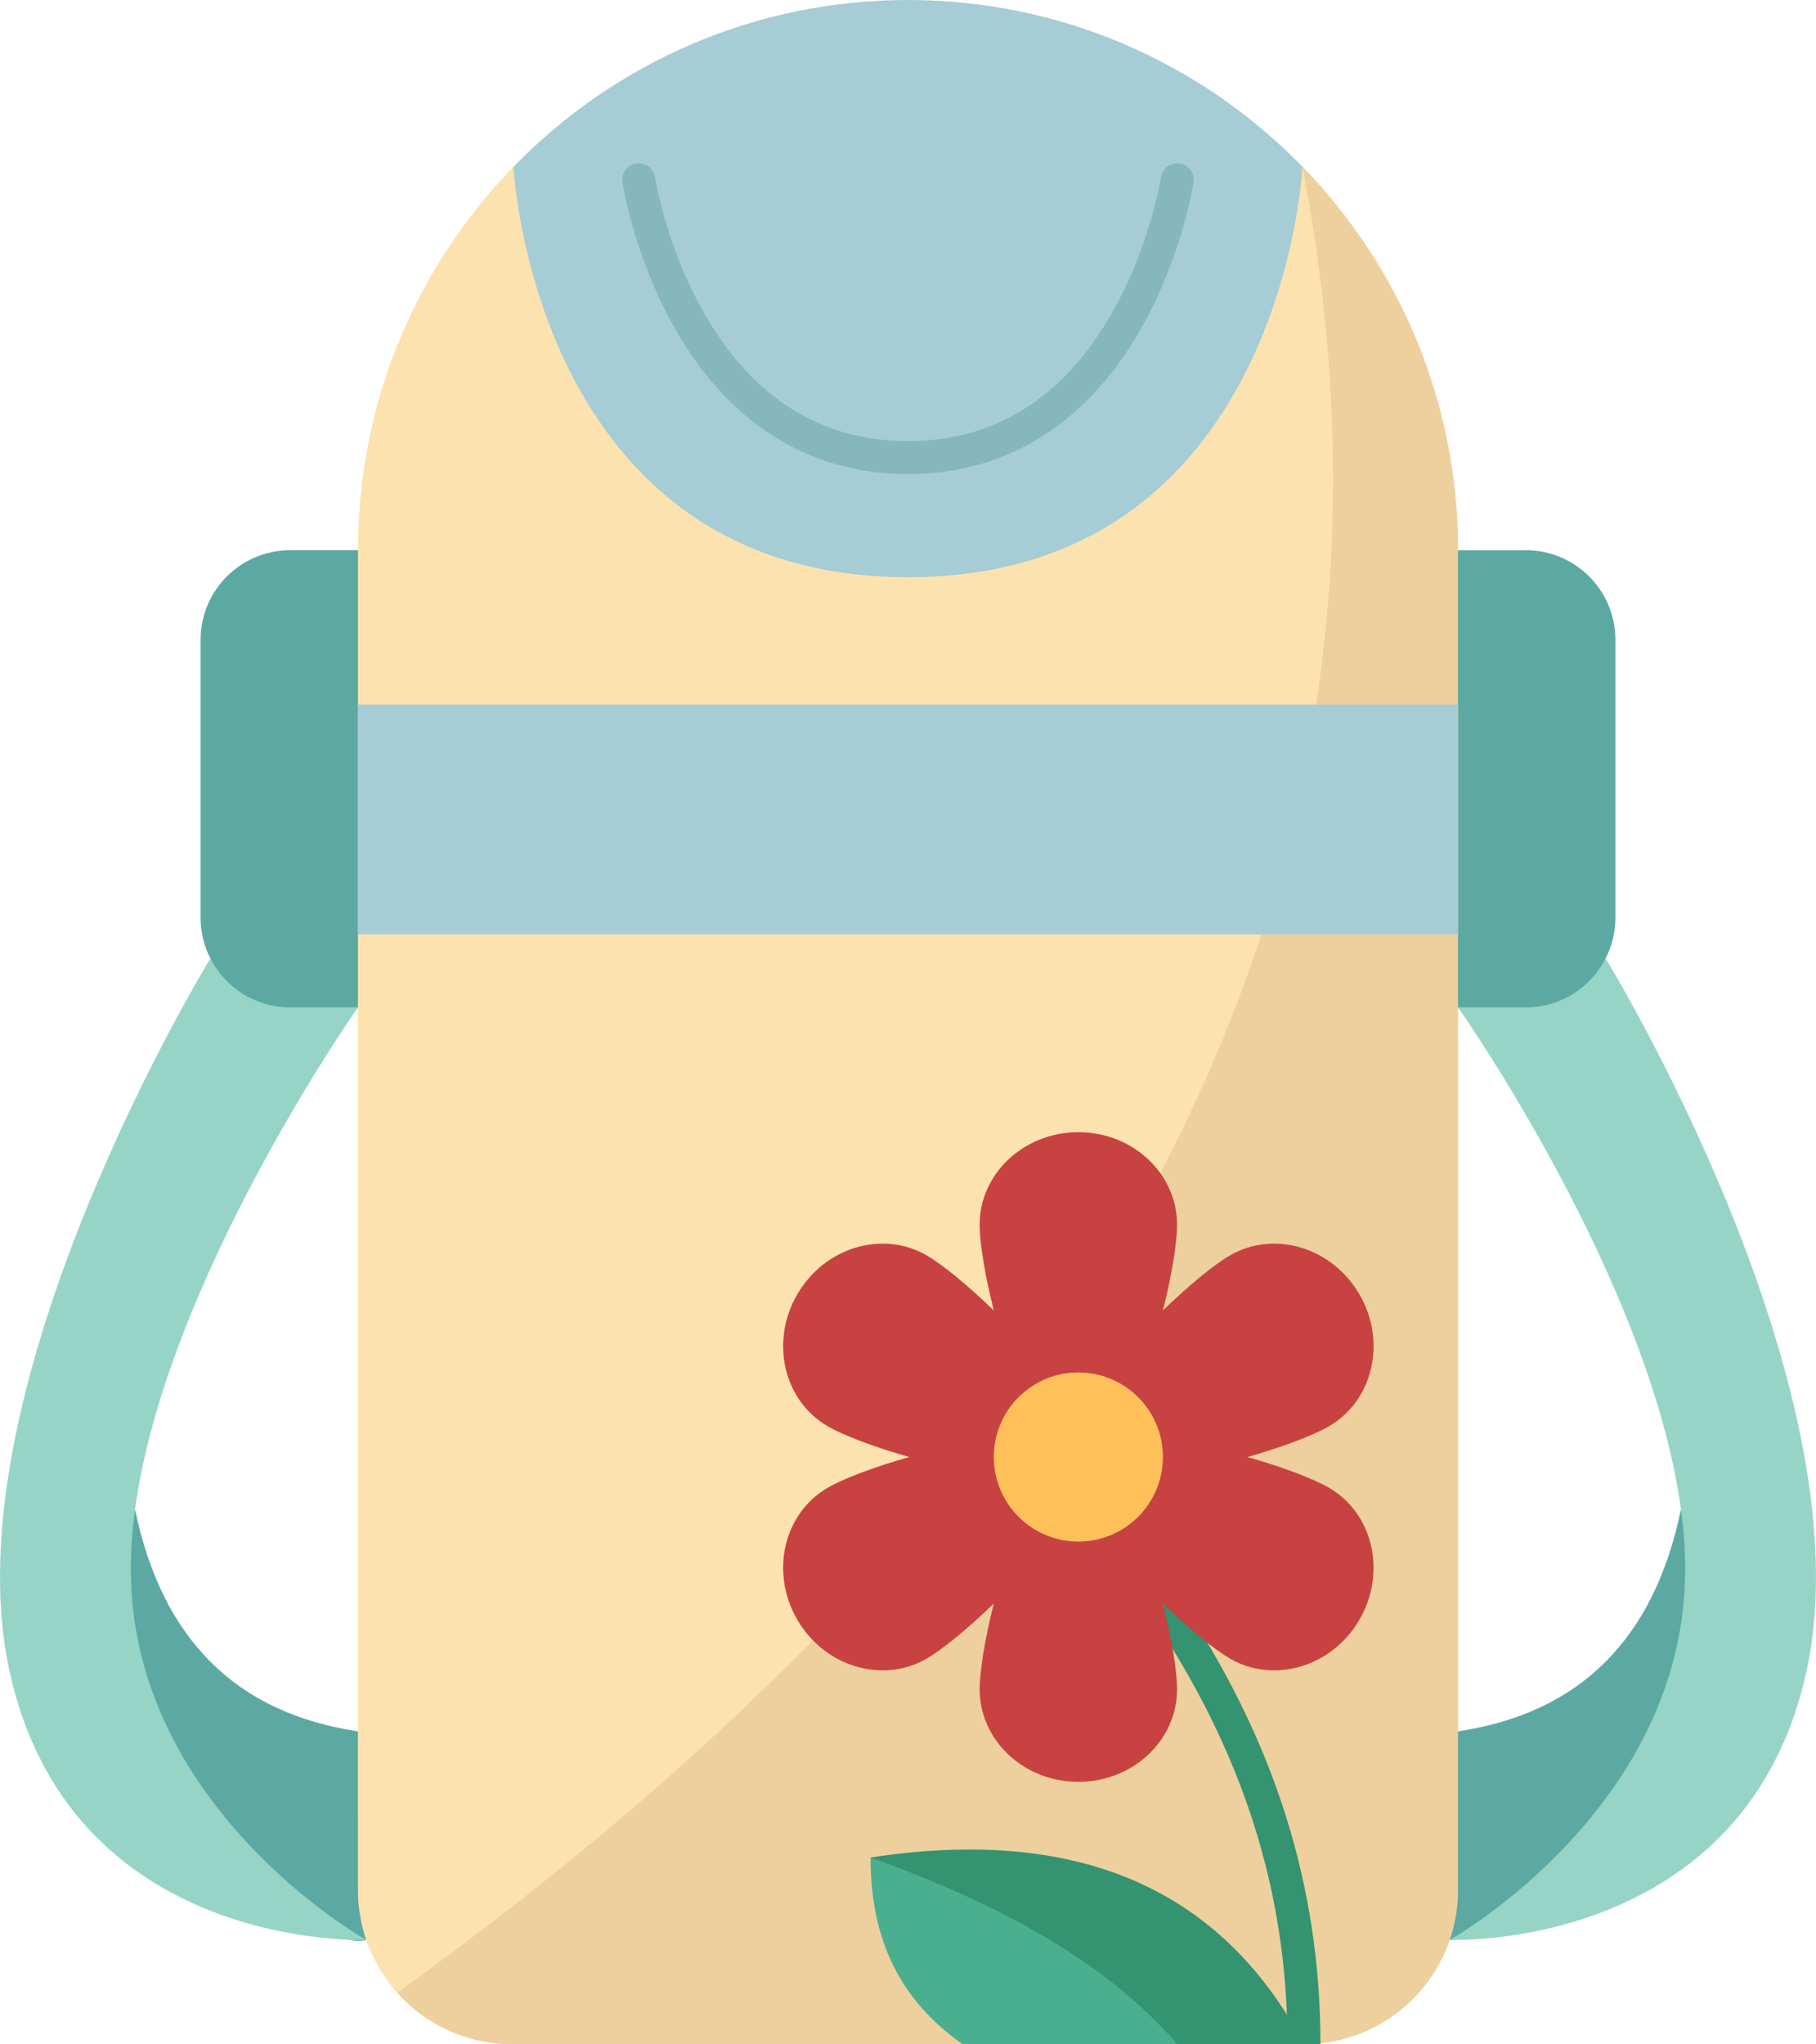<svg xmlns="http://www.w3.org/2000/svg" enable-background="new 0 0 440.782 496" viewBox="0 0 440.782 496" id="water">
  <path fill="#fbe2ae" d="M372.991,450.72c0,4.23-19.79,16.18-21.09,19.98l-0.01,0.01c-5.03,14.71-18.98,25.29-35.39,25.29
		c-25.8-3.65-53.65-3.22-82.9,0h-109.32c-11.07,0-21.03-4.82-27.86-12.47c-3.31-3.69-5.89-8.04-7.53-12.82l-0.01-0.01
		c-1.3-3.8-13.87-15.75-13.87-19.98l11.87-30.62V244.44l-19.09-23.87v-53.61l19.09-33.45c0-17.55,3.39-34.31,9.54-49.66
		c6.53-16.3,16.18-31,28.21-43.38l0.01,0.01c51.87-28.24,112.91-34.84,191.5,0l0.01-0.01c23.36,24.04,37.75,56.86,37.75,93.04
		l12.68,33.96v62.3l-12.68,14.67V420.1L372.991,450.72z"></path>
  <path fill="#edd09d" d="M353.901,420.1V244.44l12.68-14.67v-62.3l-12.68-33.96c0-36.18-14.39-69-37.75-93.04l-0.01,0.01
		c34.576,180.522-53.753,323.609-219.72,443.05c6.83,7.65,16.79,12.47,27.86,12.47h109.32c29.25-3.22,57.1-3.65,82.9,0
		c16.41,0,30.36-10.58,35.39-25.29l0.01-0.01c1.3-3.8,21.09-15.75,21.09-19.98L353.901,420.1z"></path>
  <path fill="#4aaf8f" d="M285.741,496h-52.14c-15.13-10.69-22.3-25.29-22.3-45.28
		C246.308,457.706,276.013,468.564,285.741,496z"></path>
  <path fill="#349370" d="M316.501,496h-30.76c-17.44-20.18-43.71-34.27-74.44-45.28
		C260.051,443.26,295.881,457.1,316.501,496z"></path>
  <path fill="#349370" d="M320.501,496h-8c0-37.184-10.978-71.426-33.559-104.683l6.618-4.494
		C309.071,421.449,320.501,457.161,320.501,496z"></path>
  <path fill="#ffc05a" d="M261.741,333.02c11.33,0,20.52,9.18,20.52,20.52c0,11.33-9.19,20.51-20.52,20.51
		c-11.33,0-20.52-9.18-20.52-20.51C241.221,342.2,250.411,333.02,261.741,333.02z"></path>
  <path fill="#c84242" d="M330.001,314.13c6.61,11.46,3.26,25.78-7.49,31.98c-3.68,2.13-11.19,5.01-19.74,7.43
		c8.55,2.41,16.06,5.29,19.74,7.42c10.75,6.2,14.1,20.53,7.49,31.99c-6.62,11.46-20.7,15.71-31.45,9.51
		c-3.68-2.13-9.93-7.19-16.3-13.39c2.19,8.61,3.45,16.56,3.45,20.81c0,12.41-10.73,22.48-23.96,22.48
		c-13.23,0-23.96-10.07-23.96-22.48c0-4.25,1.26-12.2,3.44-20.81c-6.36,6.2-12.62,11.26-16.3,13.39
		c-10.75,6.2-24.83,1.95-31.44-9.51c-6.62-11.46-3.27-25.79,7.48-31.99c3.68-2.13,11.2-5.01,19.75-7.42
		c-8.55-2.42-16.07-5.3-19.75-7.43c-10.75-6.2-14.1-20.52-7.48-31.98c6.61-11.46,20.69-15.72,31.44-9.52
		c3.68,2.13,9.94,7.19,16.3,13.39c-2.18-8.61-3.44-16.56-3.44-20.81c0-12.41,10.73-22.47,23.96-22.47
		c13.23,0,23.96,10.06,23.96,22.47c0,4.25-1.26,12.2-3.45,20.81c6.37-6.2,12.62-11.26,16.3-13.39
		C309.301,298.41,323.381,302.67,330.001,314.13z M282.261,353.54c0-11.34-9.19-20.52-20.52-20.52c-11.33,0-20.52,9.18-20.52,20.52
		c0,11.33,9.19,20.51,20.52,20.51C273.071,374.05,282.261,364.87,282.261,353.54z"></path>
  <path fill="#5ba9a2" d="M408.001 366.23c.67 4.93 12.154 3.587 14.241 7.82 28.341 57.476-53.363 95.982-70.341 96.65 1.3-3.8 2-7.87 2-12.1v-38.5C383.451 415.69 401.501 397.76 408.001 366.23zM86.881 458.6c0 4.23.7 8.3 2 12.1-9.587 3.529-90.55-33.338-69.022-101.53 1.421-4.501 12.252 1.99 12.922-2.94 6.5 31.53 24.55 49.46 54.1 53.87V458.6z"></path>
  <path fill="#96d4c6" d="M32.781 366.23c-.67 4.93-1.03 9.77-1.03 14.49 0 57.49 55.97 89.32 57.13 89.98l.01.01c-1.01.04-72.26 2.52-86.72-65.86-14.56-68.87 48.89-172.28 48.89-172.28h.01c3.58 7.04 13.174-5.86 21.624-5.86l14.186 17.73C86.881 244.44 40.331 310.44 32.781 366.23zM408.001 366.23c-7.55-55.79-54.1-121.79-54.1-121.79l11.15-23.866c8.45 0 21.08 19.036 24.66 11.996h.01c0 0 63.45 103.41 48.89 172.28-14.46 68.39-85.73 65.9-86.72 65.86l.01-.01c1.16-.66 57.13-32.49 57.13-89.98C409.031 376 408.671 371.16 408.001 366.23z"></path>
  <path fill="#5ba9a2" d="M86.881 226.71v17.73h-16.45c-8.45 0-15.78-4.83-19.36-11.87-1.52-2.96-2.38-6.32-2.38-9.87v-67.46c0-12 9.74-21.73 21.74-21.73h16.45v37.44V226.71zM392.091 155.24v67.46c0 3.55-.86 6.91-2.38 9.87-3.58 7.04-10.91 11.87-19.36 11.87h-16.45v-17.73-55.76-37.44h16.45C382.351 133.51 392.091 143.24 392.091 155.24z"></path>
  <rect width="267.02" height="55.76" x="86.881" y="170.95" fill="#a6ccd5"></rect>
  <path fill="#a6ccd5" d="M316.151,40.47l-0.01,0.01c0,0-4.82,99.57-95.75,99.57s-95.75-99.57-95.75-99.57l-0.01-0.01
		C148.901,15.51,182.831,0,220.391,0c36.86,0,70.24,14.94,94.4,39.1C315.241,39.55,315.691,40.01,316.151,40.47z"></path>
  <path fill="#86b7bf" d="M220.391,115.03c-24.045,0-43.692-12.363-56.816-35.753c-9.702-17.29-12.389-34.346-12.498-35.063
		c-0.333-2.185,1.166-4.225,3.35-4.559c2.186-0.334,4.225,1.167,4.558,3.35c0.025,0.16,2.625,16.515,11.674,32.548
		c11.787,20.887,28.519,31.477,49.731,31.477s37.945-10.59,49.731-31.477c9.049-16.033,11.649-32.388,11.675-32.551
		c0.337-2.183,2.384-3.671,4.561-3.345c2.182,0.335,3.681,2.374,3.347,4.557c-0.109,0.717-2.796,17.772-12.498,35.063
		C264.083,102.667,244.436,115.03,220.391,115.03z"></path>
</svg>
